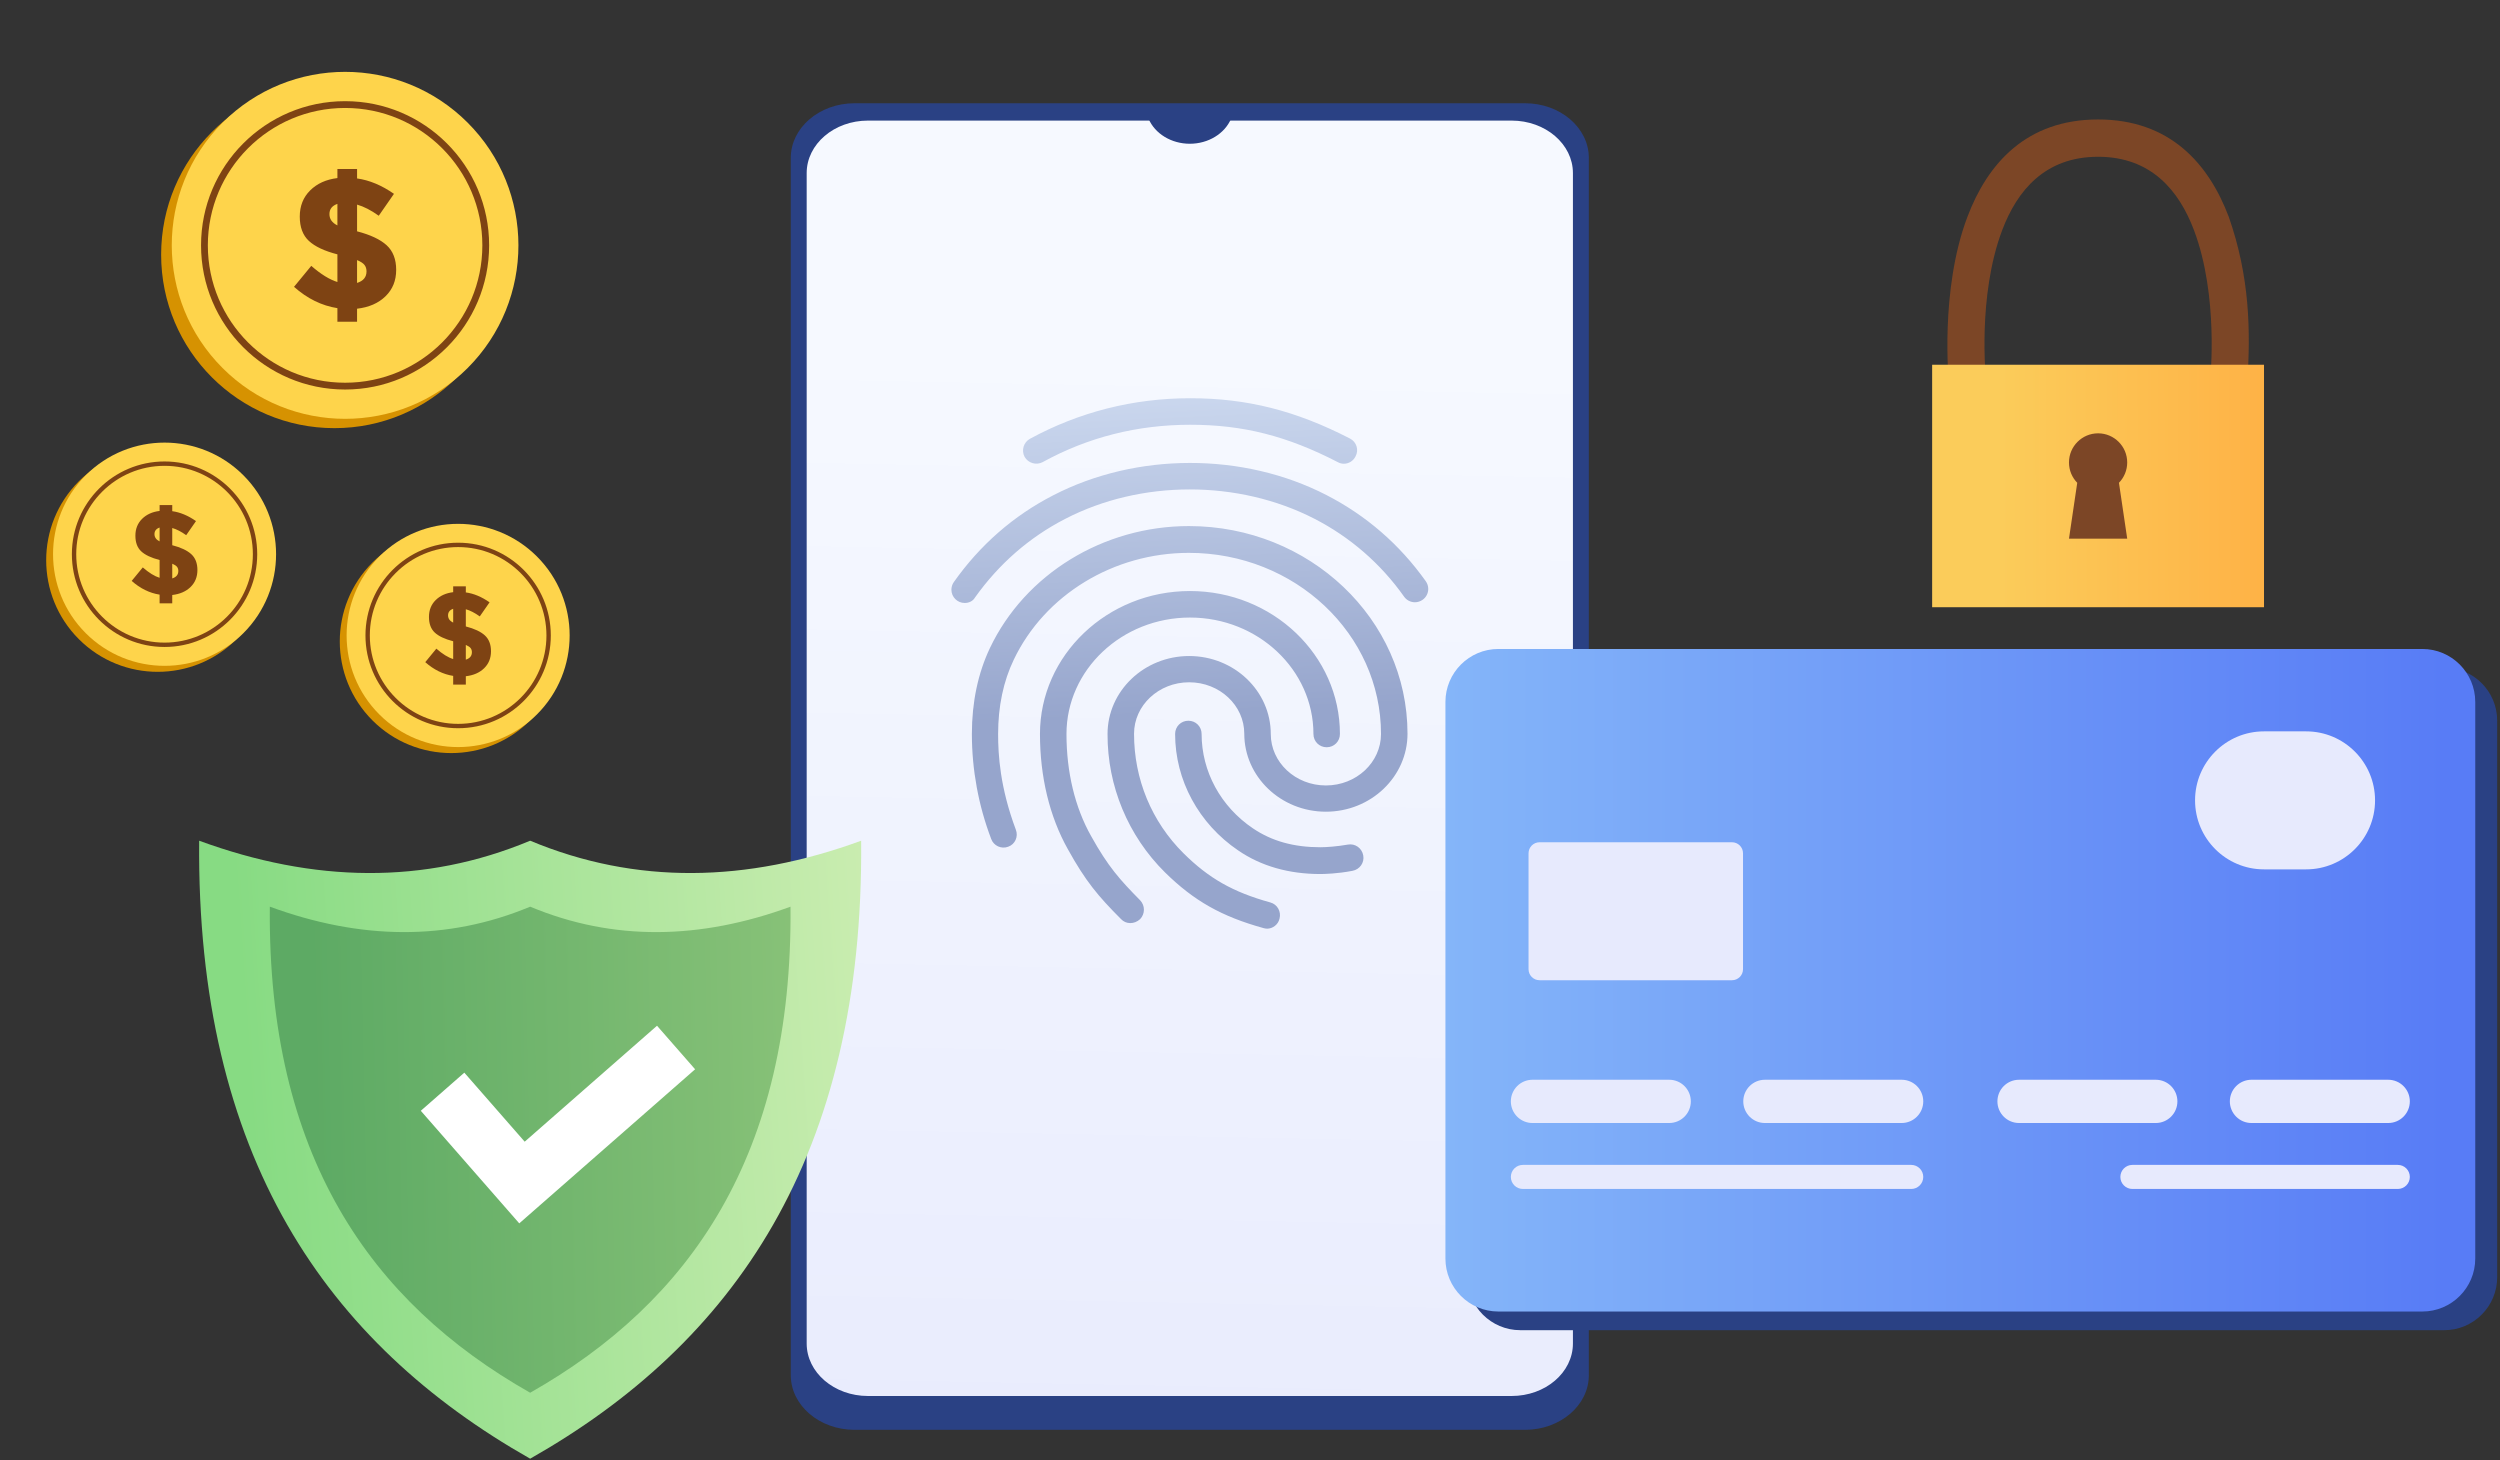 <?xml version="1.0" encoding="UTF-8"?> <svg xmlns="http://www.w3.org/2000/svg" width="339" height="198" viewBox="0 0 339 198" fill="none"><rect x="0" y="0" width="339" height="198" fill="#333333" stroke="none"/><path fill-rule="evenodd" clip-rule="evenodd" d="M215.446 21.412C215.446 17.321 211.567 14 206.789 14H115.887C111.11 14 107.23 17.322 107.23 21.412V186.473C107.23 190.565 111.11 193.885 115.887 193.885H206.789C211.568 193.885 215.446 190.564 215.446 186.473V21.412Z" fill="#2A4184"></path><path fill-rule="evenodd" clip-rule="evenodd" d="M213.289 23.47C213.289 19.542 209.564 16.352 204.976 16.352H117.697C113.109 16.352 109.385 19.542 109.385 23.47V182.179C109.385 186.108 113.109 189.297 117.697 189.297H204.976C209.564 189.297 213.289 186.108 213.289 182.179V23.47Z" fill="url(#paint0_linear_2329_8914)"></path><path fill-rule="evenodd" clip-rule="evenodd" d="M166.938 16.091C166.071 18.135 163.837 19.493 161.338 19.493C158.839 19.493 156.606 18.135 155.738 16.091H166.937H166.938Z" fill="#2A4184"></path><path d="M182.233 62.882C181.946 62.882 181.658 62.811 181.406 62.667C174.507 59.106 168.543 57.596 161.393 57.596C154.242 57.596 147.524 59.287 141.379 62.667C140.509 63.123 139.42 62.802 138.936 61.948C138.472 61.078 138.794 59.982 139.654 59.502C146.337 55.87 153.667 54 161.393 54C169.118 54 175.73 55.691 183.06 59.467C183.958 59.934 184.282 61.013 183.814 61.877C183.524 62.488 182.908 62.88 182.233 62.883V62.882ZM130.816 81.763H130.806C129.82 81.763 129.01 80.951 129.01 79.966C129.01 79.592 129.127 79.227 129.343 78.923C132.9 73.888 137.427 69.933 142.817 67.162C154.099 61.337 168.544 61.3 179.862 67.127C185.252 69.896 189.779 73.816 193.337 78.815C193.554 79.119 193.671 79.485 193.671 79.86C193.671 80.446 193.385 80.996 192.905 81.333C192.601 81.55 192.236 81.667 191.861 81.667C191.277 81.667 190.726 81.381 190.39 80.901C187.243 76.443 183.063 72.815 178.209 70.328C167.896 65.041 154.71 65.041 144.433 70.364C139.546 72.881 135.451 76.477 132.216 81.01C131.929 81.513 131.39 81.764 130.815 81.764L130.816 81.763ZM153.273 125.171C152.797 125.177 152.339 124.981 152.015 124.632C148.889 121.502 147.201 119.488 144.793 115.137C142.314 110.713 141.02 105.319 141.02 99.529C141.02 88.848 150.146 80.144 161.357 80.144C172.568 80.144 181.694 88.848 181.694 99.529C181.694 100.536 180.904 101.327 179.898 101.327C178.892 101.327 178.102 100.536 178.102 99.529C178.102 90.826 170.592 83.74 161.358 83.74C152.124 83.74 144.615 90.825 144.615 99.529C144.615 104.708 145.764 109.491 147.956 113.375C150.256 117.511 151.837 119.273 154.603 122.079C155.286 122.798 155.286 123.913 154.603 124.633C154.208 124.992 153.741 125.172 153.274 125.172L153.273 125.171ZM179.035 118.518C174.759 118.518 170.987 117.44 167.897 115.318C162.544 111.686 159.346 105.787 159.346 99.529C159.346 98.522 160.136 97.731 161.142 97.731C162.148 97.731 162.938 98.522 162.938 99.529C162.938 104.6 165.525 109.383 169.909 112.332C172.461 114.059 175.442 114.886 179.035 114.886C179.898 114.886 181.335 114.778 182.772 114.526C183.743 114.346 184.676 114.993 184.857 116C185.036 116.971 184.39 117.906 183.384 118.086C181.336 118.481 179.539 118.517 179.036 118.517L179.035 118.518ZM171.813 125.927C171.67 125.927 171.49 125.892 171.347 125.855C165.633 124.273 161.896 122.15 157.98 118.303C152.969 113.351 150.156 106.579 150.183 99.53C150.183 93.705 155.141 88.957 161.25 88.957C167.359 88.957 172.317 93.705 172.317 99.53C172.317 103.379 175.658 106.508 179.791 106.508C183.923 106.508 187.264 103.379 187.264 99.53C187.264 85.972 175.587 74.968 161.214 74.968C151.01 74.968 141.668 80.649 137.464 89.461C136.062 92.374 135.344 95.791 135.344 99.531C135.344 102.337 135.596 106.76 137.751 112.514C138.111 113.449 137.643 114.492 136.71 114.816C135.776 115.175 134.733 114.672 134.41 113.773C132.679 109.224 131.79 104.399 131.787 99.531C131.787 95.216 132.614 91.296 134.231 87.879C139.009 77.845 149.609 71.335 161.214 71.335C177.564 71.335 190.858 83.959 190.858 99.495C190.858 105.32 185.9 110.067 179.791 110.067C173.682 110.067 168.724 105.32 168.724 99.495C168.724 95.646 165.382 92.518 161.25 92.518C157.118 92.518 153.776 95.647 153.776 99.495C153.776 105.645 156.147 111.399 160.496 115.715C163.91 119.095 167.178 120.965 172.246 122.368C173.216 122.62 173.754 123.627 173.504 124.561C173.324 125.389 172.569 125.929 171.814 125.929L171.813 125.927Z" fill="url(#paint1_linear_2329_8914)"></path><path fill-rule="evenodd" clip-rule="evenodd" d="M71.889 197.799C99.515 182.124 117.162 156.791 116.772 114C101.225 119.699 86.235 119.988 71.889 114C57.543 119.988 42.553 119.699 27.006 114C26.616 156.791 44.263 182.124 71.889 197.799Z" fill="url(#paint2_linear_2329_8914)"></path><path fill-rule="evenodd" clip-rule="evenodd" d="M71.89 188.856C93.619 176.528 107.5 156.602 107.193 122.944C94.964 127.427 83.174 127.654 71.89 122.944C60.607 127.654 48.815 127.427 36.587 122.944C36.28 156.602 50.16 176.528 71.89 188.856Z" fill="url(#paint3_linear_2329_8914)"></path><path fill-rule="evenodd" clip-rule="evenodd" d="M89.091 139.09L71.148 154.813L62.962 145.452C59.717 148.297 57.06 150.623 57.06 150.623L70.413 165.888L94.257 144.995C94.257 144.995 91.932 142.338 89.091 139.089V139.09Z" fill="white"></path><path d="M71.888 97.685C77.793 91.774 77.793 82.191 71.888 76.28C65.982 70.37 56.408 70.37 50.503 76.28C44.598 82.191 44.598 91.774 50.503 97.685C56.408 103.595 65.983 103.595 71.888 97.685Z" fill="#D69201"></path><path d="M72.815 96.871C78.721 90.96 78.721 81.377 72.815 75.466C66.91 69.556 57.336 69.556 51.431 75.466C45.525 81.377 45.525 90.96 51.431 96.871C57.336 102.781 66.91 102.781 72.815 96.871Z" fill="#FED44B"></path><path fill-rule="evenodd" clip-rule="evenodd" d="M62.123 73.591C69.059 73.591 74.69 79.227 74.69 86.169C74.69 93.111 69.059 98.747 62.123 98.747C55.188 98.747 49.557 93.111 49.557 86.169C49.557 79.227 55.188 73.591 62.123 73.591ZM62.123 74.184C68.732 74.184 74.098 79.555 74.098 86.17C74.098 92.785 68.732 98.156 62.123 98.156C55.514 98.156 50.148 92.785 50.148 86.17C50.148 79.555 55.514 74.184 62.123 74.184Z" fill="#7E4313"></path><path d="M61.451 92.832V91.65C60.081 91.434 58.819 90.814 57.666 89.788L59.17 87.958C60.011 88.692 60.771 89.161 61.451 89.366V86.954C60.319 86.663 59.488 86.272 58.959 85.78C58.431 85.289 58.167 84.582 58.167 83.659C58.167 82.735 58.469 81.975 59.073 81.376C59.677 80.777 60.469 80.418 61.451 80.299V79.506H63.166V80.331C64.244 80.482 65.317 80.93 66.384 81.675L65.058 83.585C64.379 83.099 63.748 82.775 63.166 82.614V84.946C64.33 85.248 65.19 85.653 65.746 86.16C66.301 86.668 66.579 87.385 66.579 88.314C66.579 89.242 66.269 90.008 65.649 90.613C65.029 91.217 64.202 91.579 63.166 91.698V92.831H61.451V92.832ZM63.99 88.445C63.99 88.219 63.931 88.029 63.812 87.879C63.694 87.727 63.477 87.588 63.164 87.457V89.449C63.715 89.276 63.989 88.941 63.989 88.445H63.99ZM61.451 82.551C60.987 82.713 60.756 83.01 60.756 83.441C60.756 83.873 60.987 84.202 61.451 84.429V82.551Z" fill="#7E4313"></path><path d="M32.077 86.668C37.982 80.757 37.982 71.174 32.077 65.263C26.172 59.353 16.598 59.353 10.692 65.263C4.787 71.174 4.787 80.757 10.692 86.668C16.598 92.578 26.172 92.578 32.077 86.668Z" fill="#D69201"></path><path d="M33.007 85.854C38.912 79.943 38.912 70.36 33.007 64.45C27.102 58.539 17.527 58.539 11.622 64.45C5.717 70.36 5.717 79.943 11.622 85.854C17.527 91.765 27.102 91.765 33.007 85.854Z" fill="#FED44B"></path><path fill-rule="evenodd" clip-rule="evenodd" d="M22.313 62.574C29.248 62.574 34.879 68.21 34.879 75.152C34.879 82.094 29.248 87.73 22.313 87.73C15.377 87.73 9.746 82.094 9.746 75.152C9.746 68.21 15.377 62.574 22.313 62.574ZM22.313 63.167C28.922 63.167 34.288 68.538 34.288 75.153C34.288 81.769 28.922 87.139 22.313 87.139C15.704 87.139 10.338 81.769 10.338 75.153C10.338 68.538 15.704 63.167 22.313 63.167Z" fill="#7E4313"></path><path d="M21.642 81.815V80.633C20.273 80.417 19.011 79.797 17.857 78.771L19.361 76.941C20.203 77.675 20.963 78.144 21.642 78.35V75.937C20.51 75.646 19.679 75.255 19.151 74.763C18.623 74.272 18.359 73.565 18.359 72.642C18.359 71.719 18.661 70.958 19.265 70.359C19.869 69.76 20.661 69.401 21.642 69.283V68.49H23.357V69.316C24.435 69.466 25.508 69.914 26.576 70.659L25.249 72.57C24.569 72.084 23.939 71.76 23.356 71.598V73.93C24.52 74.232 25.38 74.637 25.936 75.144C26.491 75.652 26.77 76.37 26.77 77.298C26.77 78.226 26.46 78.993 25.839 79.597C25.22 80.202 24.392 80.563 23.356 80.682V81.815H21.641H21.642ZM24.181 77.428C24.181 77.202 24.122 77.012 24.003 76.862C23.885 76.71 23.669 76.571 23.356 76.441V78.433C23.906 78.26 24.18 77.926 24.18 77.43L24.181 77.428ZM21.642 71.535C21.179 71.696 20.947 71.993 20.947 72.425C20.947 72.856 21.179 73.185 21.642 73.413V71.535Z" fill="#7E4313"></path><path fill-rule="evenodd" clip-rule="evenodd" d="M269.294 51.352C269.294 51.352 268.114 40.156 271.502 31.2C273.534 25.828 277.313 21.258 284.501 21.258C291.688 21.258 295.467 25.828 297.499 31.2C300.887 40.156 299.708 51.352 299.708 51.352C299.564 52.739 300.573 53.983 301.96 54.127C303.346 54.27 304.588 53.261 304.732 51.872C305.191 44.816 305.076 37.57 302.224 29.409C299.479 22.154 294.21 16.201 284.502 16.201C274.793 16.201 269.524 22.153 266.779 29.409C263.003 39.393 264.271 51.872 264.271 51.872C264.415 53.26 265.657 54.27 267.043 54.127C268.429 53.983 269.439 52.739 269.296 51.352H269.294Z" fill="#7C4626"></path><path d="M307 49.459H262V82.34H307V49.459Z" fill="url(#paint4_linear_2329_8914)"></path><path fill-rule="evenodd" clip-rule="evenodd" d="M281.672 65.466C280.979 64.754 280.553 63.782 280.553 62.711C280.553 60.53 282.322 58.759 284.501 58.759C286.68 58.759 288.45 60.53 288.45 62.711C288.45 63.782 288.023 64.754 287.33 65.466L288.45 73.042H280.554L281.673 65.466H281.672Z" fill="#7C4626"></path><path fill-rule="evenodd" clip-rule="evenodd" d="M338.619 97.718C338.619 93.751 335.402 90.531 331.439 90.531H206.155C202.192 90.531 198.975 93.751 198.975 97.718V173.186C198.975 177.153 202.192 180.373 206.155 180.373H331.439C335.402 180.373 338.619 177.153 338.619 173.186V97.718Z" fill="#2A4184"></path><path fill-rule="evenodd" clip-rule="evenodd" d="M335.645 95.187C335.645 91.221 332.427 88 328.464 88H203.181C199.218 88 196 91.221 196 95.187V170.655C196 174.622 199.218 177.843 203.181 177.843H328.464C332.427 177.843 335.645 174.622 335.645 170.655V95.187Z" fill="url(#paint5_linear_2329_8914)"></path><path fill-rule="evenodd" clip-rule="evenodd" d="M236.353 115.707C236.353 114.88 235.684 114.21 234.858 114.21H208.765C207.939 114.21 207.27 114.881 207.27 115.707V131.424C207.27 132.25 207.939 132.92 208.765 132.92H234.858C235.684 132.92 236.353 132.249 236.353 131.424V115.705V115.707Z" fill="#E7EAFD"></path><path fill-rule="evenodd" clip-rule="evenodd" d="M322.057 108.53C322.057 103.366 317.869 99.173 312.709 99.173H306.998C301.84 99.173 297.65 103.365 297.65 108.53C297.65 113.694 301.839 117.886 306.998 117.886H312.709C317.868 117.886 322.057 113.694 322.057 108.53Z" fill="#E7EAFD"></path><path fill-rule="evenodd" clip-rule="evenodd" d="M229.277 149.347C229.277 147.729 227.964 146.414 226.346 146.414H207.801C206.185 146.414 204.871 147.728 204.871 149.347C204.871 150.966 206.184 152.28 207.801 152.28H226.346C227.963 152.28 229.277 150.966 229.277 149.347Z" fill="#E7EAFD"></path><path fill-rule="evenodd" clip-rule="evenodd" d="M260.794 149.347C260.794 147.729 259.482 146.414 257.864 146.414H239.319C237.702 146.414 236.389 147.728 236.389 149.347C236.389 150.966 237.701 152.28 239.319 152.28H257.864C259.481 152.28 260.794 150.966 260.794 149.347Z" fill="#E7EAFD"></path><path fill-rule="evenodd" clip-rule="evenodd" d="M260.794 159.592C260.794 158.691 260.063 157.96 259.164 157.96H206.501C205.601 157.96 204.871 158.692 204.871 159.592C204.871 160.492 205.602 161.223 206.501 161.223H259.164C260.064 161.223 260.794 160.492 260.794 159.592Z" fill="#E7EAFD"></path><path fill-rule="evenodd" clip-rule="evenodd" d="M326.773 159.592C326.773 158.691 326.042 157.96 325.143 157.96H289.151C288.251 157.96 287.521 158.692 287.521 159.592C287.521 160.492 288.252 161.223 289.151 161.223H325.143C326.043 161.223 326.773 160.492 326.773 159.592Z" fill="#E7EAFD"></path><path fill-rule="evenodd" clip-rule="evenodd" d="M295.255 149.347C295.255 147.729 293.943 146.414 292.325 146.414H273.78C272.163 146.414 270.85 147.728 270.85 149.347C270.85 150.966 272.162 152.28 273.78 152.28H292.325C293.942 152.28 295.255 150.966 295.255 149.347Z" fill="#E7EAFD"></path><path fill-rule="evenodd" clip-rule="evenodd" d="M326.773 149.347C326.773 147.729 325.46 146.414 323.843 146.414H305.297C303.681 146.414 302.367 147.728 302.367 149.347C302.367 150.966 303.68 152.28 305.297 152.28H323.843C325.459 152.28 326.773 150.966 326.773 149.347Z" fill="#E7EAFD"></path><path d="M45.353 58.057C58.333 58.057 68.856 47.525 68.856 34.532C68.856 21.54 58.333 11.008 45.353 11.008C32.372 11.008 21.85 21.54 21.85 34.532C21.85 47.525 32.372 58.057 45.353 58.057Z" fill="#D69201"></path><path d="M63.414 49.903C72.593 40.716 72.593 25.821 63.414 16.634C54.236 7.447 39.354 7.447 30.176 16.634C20.997 25.821 20.997 40.716 30.176 49.903C39.354 59.09 54.236 59.09 63.414 49.903Z" fill="#FED44B"></path><path fill-rule="evenodd" clip-rule="evenodd" d="M46.795 13.719C57.576 13.719 66.327 22.48 66.327 33.27C66.327 44.06 57.575 52.82 46.795 52.82C36.016 52.82 27.262 44.059 27.262 33.27C27.262 22.481 36.014 13.719 46.795 13.719ZM46.795 14.64C57.068 14.64 65.407 22.987 65.407 33.269C65.407 43.551 57.068 51.898 46.795 51.898C36.523 51.898 28.183 43.551 28.183 33.269C28.183 22.987 36.523 14.64 46.795 14.64Z" fill="#7E4313"></path><path d="M45.752 43.624V41.787C43.624 41.452 41.662 40.487 39.869 38.894L42.208 36.05C43.515 37.191 44.697 37.92 45.753 38.239V34.49C43.993 34.037 42.702 33.429 41.881 32.665C41.06 31.902 40.649 30.803 40.649 29.369C40.649 27.935 41.118 26.752 42.057 25.82C42.995 24.889 44.228 24.332 45.753 24.146V22.913H48.418V24.197C50.094 24.432 51.762 25.128 53.421 26.285L51.359 29.255C50.303 28.5 49.323 27.997 48.418 27.745V31.368C50.229 31.838 51.564 32.467 52.428 33.255C53.291 34.044 53.722 35.159 53.722 36.602C53.722 38.045 53.241 39.236 52.276 40.175C51.313 41.114 50.026 41.676 48.417 41.861V43.623H45.752V43.624ZM49.699 36.805C49.699 36.452 49.607 36.159 49.423 35.924C49.239 35.688 48.904 35.471 48.417 35.269V38.365C49.272 38.096 49.699 37.577 49.699 36.805ZM45.752 27.645C45.031 27.897 44.671 28.357 44.671 29.029C44.671 29.7 45.031 30.212 45.752 30.564V27.645Z" fill="#7E4313"></path><defs><linearGradient id="paint0_linear_2329_8914" x1="165.021" y1="216.27" x2="168.311" y2="46.96" gradientUnits="userSpaceOnUse"><stop stop-color="#E7EAFD"></stop><stop offset="1" stop-color="#F6F9FF"></stop></linearGradient><linearGradient id="paint1_linear_2329_8914" x1="157.038" y1="40.706" x2="159.717" y2="96.821" gradientUnits="userSpaceOnUse"><stop stop-color="#DAE6F8"></stop><stop offset="1" stop-color="#96A5CC"></stop></linearGradient><linearGradient id="paint2_linear_2329_8914" x1="34.124" y1="155.198" x2="121.492" y2="149.186" gradientUnits="userSpaceOnUse"><stop stop-color="#87DB83"></stop><stop offset="1" stop-color="#CBEDB1"></stop></linearGradient><linearGradient id="paint3_linear_2329_8914" x1="42.56" y1="154.4" x2="109.343" y2="152.956" gradientUnits="userSpaceOnUse"><stop stop-color="#5DAA64"></stop><stop offset="1" stop-color="#88C278"></stop></linearGradient><linearGradient id="paint4_linear_2329_8914" x1="271.168" y1="65.366" x2="314.102" y2="65.284" gradientUnits="userSpaceOnUse"><stop stop-color="#FBCC5A"></stop><stop offset="1" stop-color="#FFAD42"></stop></linearGradient><linearGradient id="paint5_linear_2329_8914" x1="196.115" y1="133.114" x2="331.554" y2="133.114" gradientUnits="userSpaceOnUse"><stop stop-color="#84B5F9"></stop><stop offset="1" stop-color="#587CF6"></stop></linearGradient></defs></svg> 